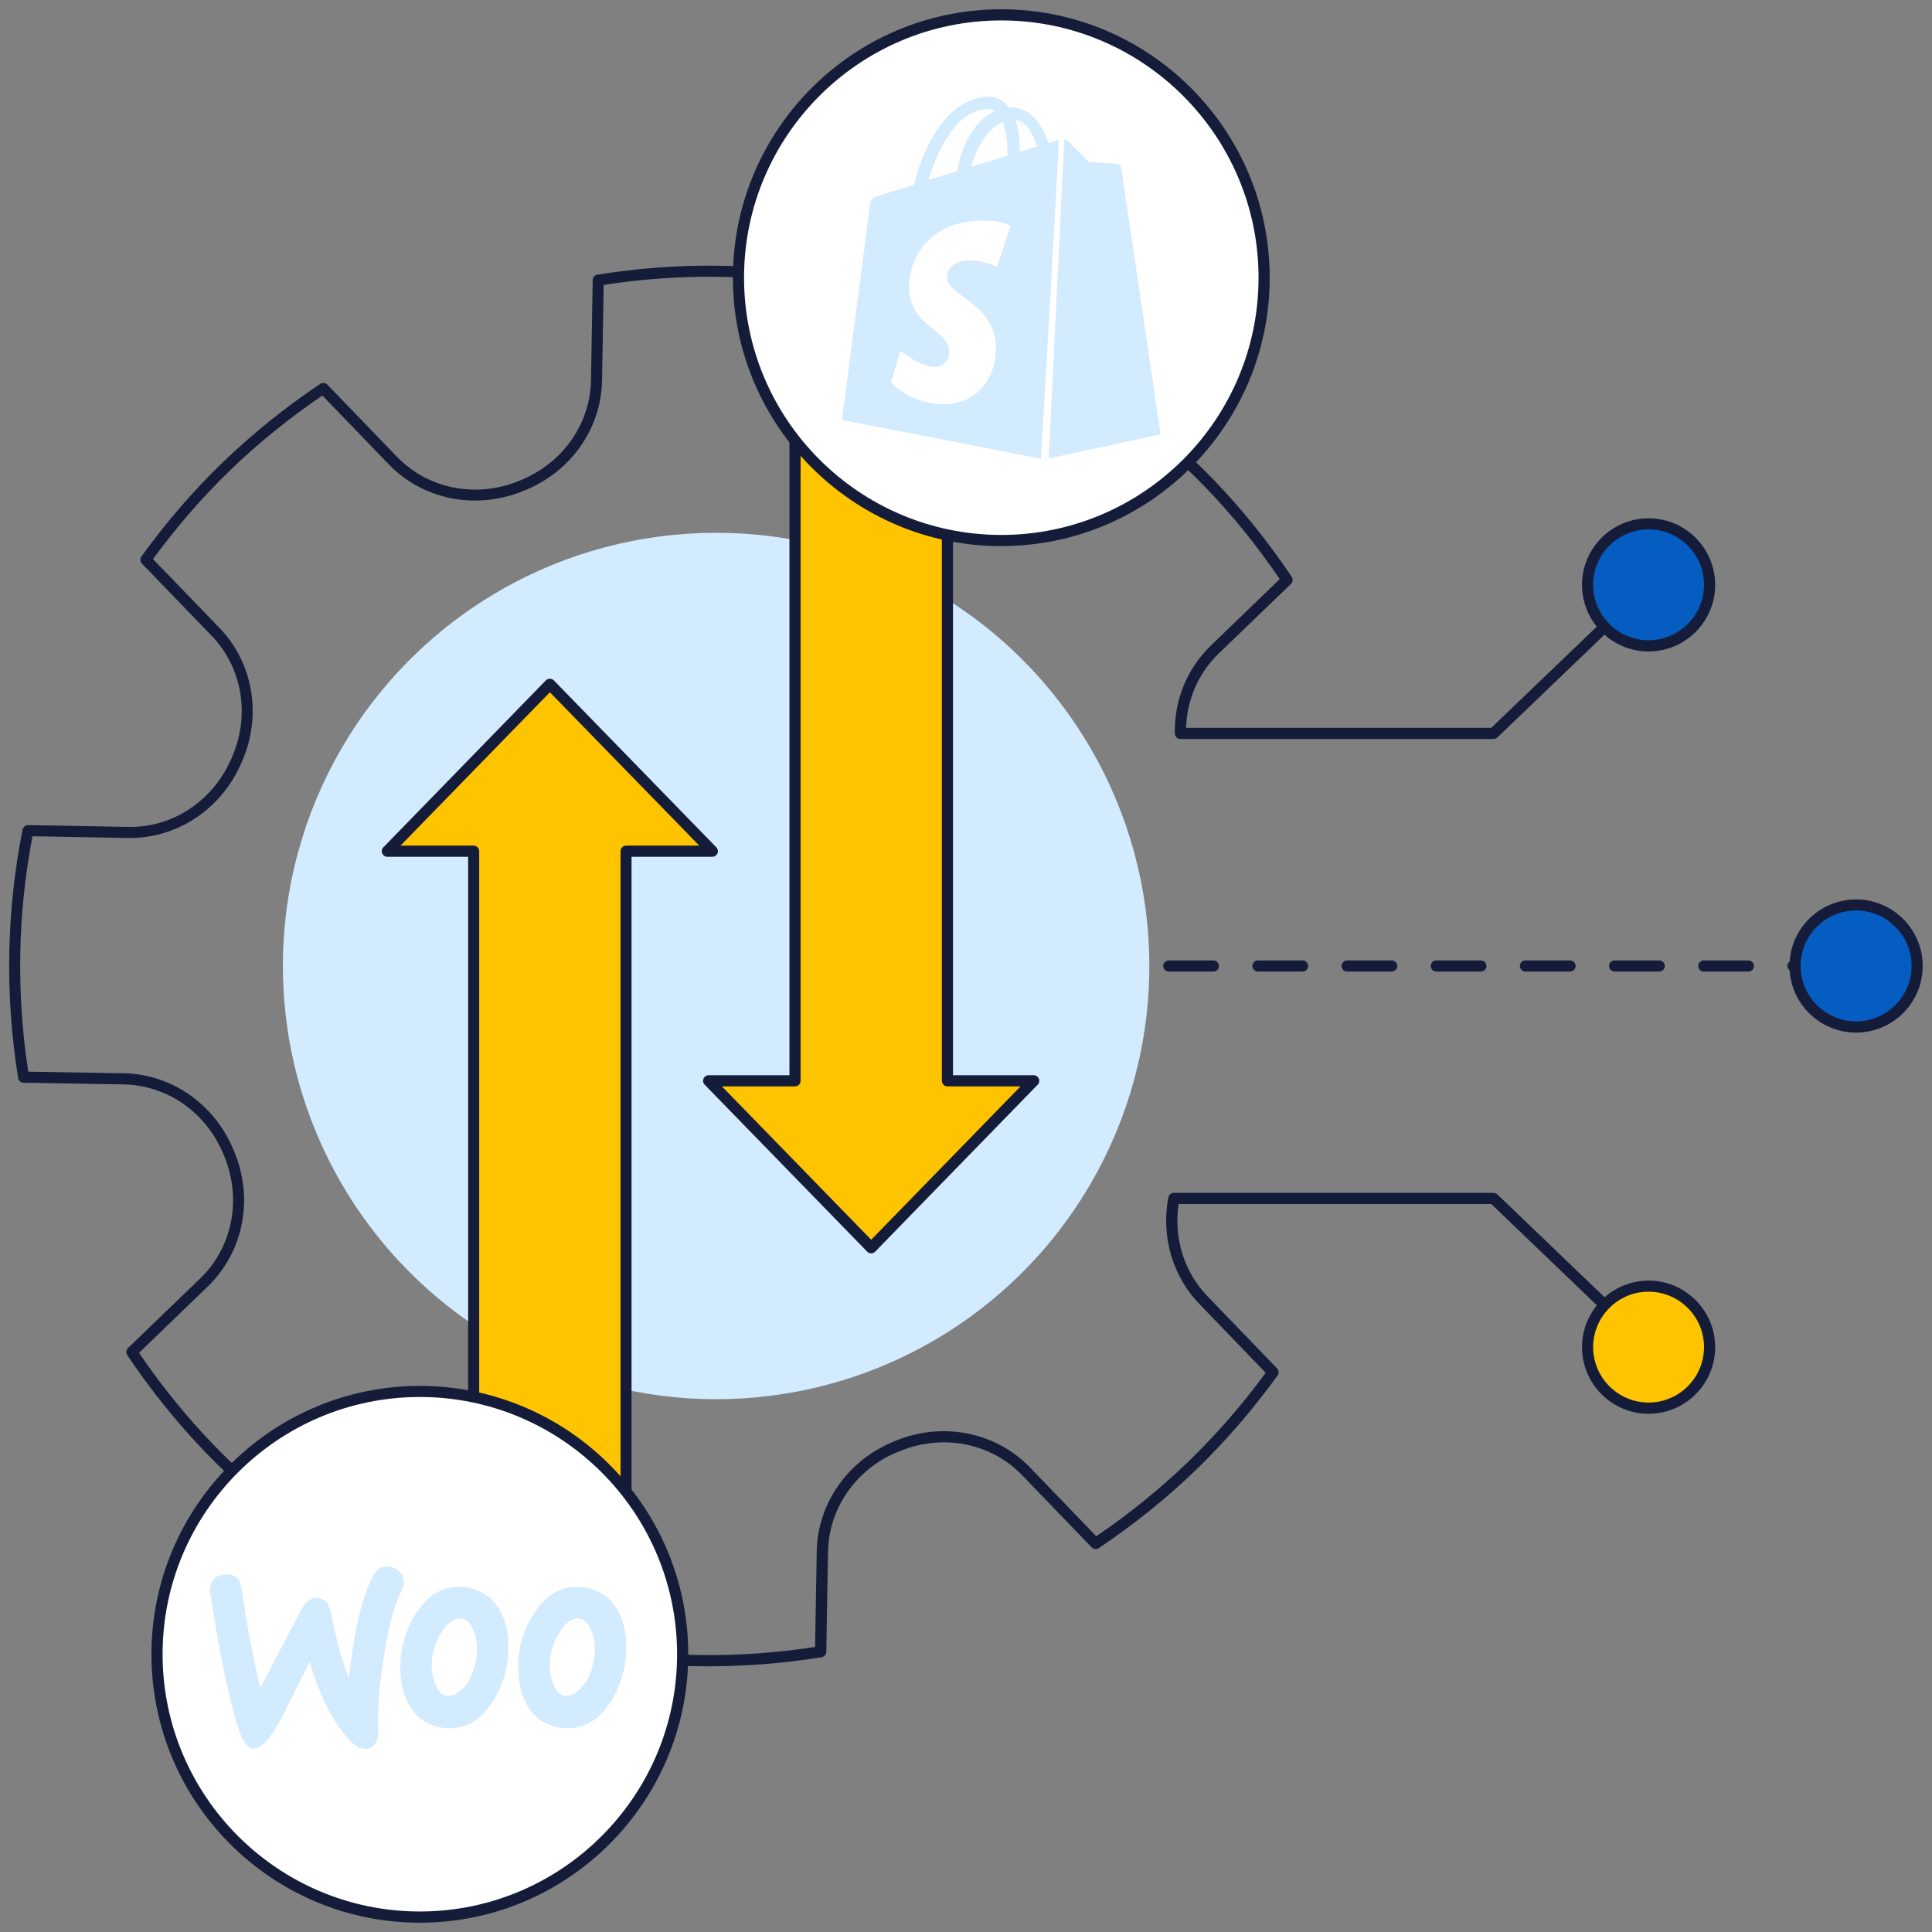 <?xml version="1.0" encoding="UTF-8"?><svg xmlns="http://www.w3.org/2000/svg" viewBox="0 0 260 260"><rect x="0" y="0" width="260" height="260" fill="#808080" stroke="none"/><defs><style>.d,.e{fill:#d2ebff;}.f{fill:#fff;}.e{fill-rule:evenodd;}.g{fill:none;}.h{fill:#141c3a;}.i{fill:#ffc400;}.j{fill:#055dc2;}</style></defs><g id="a"/><g id="b"><g id="c"><g><g><path class="h" d="M95.48,224.25c-6.14,0-12.27-.6-18.35-1.8-.36-.07-.61-.39-.6-.75l.24-13.5c.1-5.94-3.49-11.38-9.17-13.84l-.2-.09c-5.65-2.48-12.07-1.4-16.36,2.73l-9.72,9.37c-.26,.25-.67,.28-.96,.07-4.58-3.32-8.86-7.01-12.7-10.98-3.85-4-7.39-8.4-10.53-13.09-.2-.3-.16-.7,.1-.96l9.72-9.37c4.29-4.14,5.58-10.52,3.31-16.25,0-.02-.07-.17-.08-.19-2.26-5.76-7.56-9.55-13.51-9.66l-13.5-.23c-.36,0-.67-.27-.73-.63-1.79-11.14-1.59-22.39,.6-33.44,.07-.35,.38-.6,.74-.6h.01l13.49,.24c5.93,.13,11.38-3.5,13.84-9.16l.09-.2c2.48-5.66,1.41-12.08-2.73-16.36l-9.38-9.71c-.25-.26-.28-.67-.07-.96,3.34-4.62,7.03-8.9,10.98-12.7,3.99-3.84,8.39-7.38,13.08-10.53,.3-.2,.7-.16,.96,.1l9.38,9.72c4.13,4.28,10.52,5.58,16.25,3.31l.14-.06c5.81-2.28,9.6-7.58,9.71-13.54l.23-13.49c0-.36,.27-.67,.63-.73,11.13-1.8,22.38-1.6,33.45,.59,.36,.07,.61,.39,.6,.75l-.24,13.5c-.1,5.95,3.5,11.39,9.16,13.84l.2,.08c5.66,2.48,12.08,1.41,16.37-2.73l9.71-9.38c.26-.25,.67-.28,.96-.07,4.6,3.33,8.87,7.02,12.7,10.99,3.82,3.96,7.36,8.36,10.53,13.08,.2,.3,.16,.71-.1,.96l-9.72,9.37c-2.73,2.63-4.27,6.16-4.4,10h41.08l20.63-19.79c.3-.29,.77-.28,1.06,.02,.29,.3,.28,.77-.02,1.06l-20.85,20c-.14,.13-.33,.21-.52,.21h-42.14c-.41,0-.74-.33-.75-.74-.07-4.54,1.66-8.75,4.86-11.84l9.26-8.94c-3.03-4.46-6.39-8.61-10.01-12.36-3.63-3.75-7.66-7.27-11.99-10.44l-9.26,8.95c-4.73,4.56-11.8,5.74-18.01,3.02l-.19-.08c-6.23-2.7-10.18-8.68-10.07-15.25l.23-12.87c-10.48-2-21.13-2.19-31.68-.56l-.22,12.86c-.12,6.56-4.28,12.4-10.61,14.88,0,0-.07,.03-.14,.06-6.35,2.51-13.38,1.08-17.94-3.64l-8.95-9.27c-4.42,3.01-8.58,6.37-12.36,10.01-3.73,3.61-7.24,7.64-10.43,12l8.94,9.26c4.56,4.72,5.75,11.79,3.03,18l-.09,.2c-2.66,6.14-8.52,10.07-14.97,10.07-.09,0-.18,0-.27,0l-12.86-.23c-2,10.47-2.19,21.12-.57,31.68l12.87,.22c6.56,.12,12.39,4.29,14.88,10.61,.02,.04,.07,.15,.1,.25,2.48,6.24,1.04,13.26-3.68,17.82l-9.26,8.94c3,4.42,6.37,8.58,10.01,12.36,3.64,3.76,7.68,7.27,12,10.44l9.26-8.94c4.72-4.56,11.79-5.75,18-3.03l.19,.08c6.23,2.7,10.18,8.68,10.07,15.24l-.23,12.87c10.48,2,21.13,2.19,31.68,.56l.22-12.86c.12-6.55,4.28-12.39,10.6-14.88,.12-.05,.19-.08,.25-.1,6.25-2.48,13.27-1.04,17.84,3.67l8.93,9.27c4.46-3.03,8.61-6.4,12.36-10.01,3.75-3.63,7.27-7.66,10.44-11.99l-8.94-9.27c-3.61-3.74-5.16-9.1-4.16-14.33,.07-.35,.38-.61,.74-.61h43.02c.19,0,.38,.07,.52,.21l20.85,20c.3,.29,.31,.76,.02,1.06s-.76,.31-1.06,.02l-20.63-19.79h-42.08c-.68,4.56,.74,9.15,3.87,12.4l9.38,9.72c.25,.26,.28,.67,.07,.96-3.32,4.59-7.02,8.87-10.98,12.7-3.95,3.82-8.35,7.36-13.08,10.53-.3,.2-.71,.16-.96-.1l-9.37-9.73c-4.14-4.28-10.52-5.57-16.26-3.3-.13,.05-.19,.08-.26,.1-5.69,2.24-9.48,7.55-9.59,13.49l-.23,13.49c0,.36-.27,.67-.63,.73-5.02,.81-10.06,1.22-15.1,1.22Z"/><path class="h" d="M247.29,130.75h-6c-.41,0-.75-.34-.75-.75s.34-.75,.75-.75h6c.41,0,.75,.34,.75,.75s-.34,.75-.75,.75Zm-12,0h-6c-.41,0-.75-.34-.75-.75s.34-.75,.75-.75h6c.41,0,.75,.34,.75,.75s-.34,.75-.75,.75Zm-12,0h-6c-.41,0-.75-.34-.75-.75s.34-.75,.75-.75h6c.41,0,.75,.34,.75,.75s-.34,.75-.75,.75Zm-12,0h-6c-.41,0-.75-.34-.75-.75s.34-.75,.75-.75h6c.41,0,.75,.34,.75,.75s-.34,.75-.75,.75Zm-12,0h-6c-.41,0-.75-.34-.75-.75s.34-.75,.75-.75h6c.41,0,.75,.34,.75,.75s-.34,.75-.75,.75Zm-12,0h-6c-.41,0-.75-.34-.75-.75s.34-.75,.75-.75h6c.41,0,.75,.34,.75,.75s-.34,.75-.75,.75Zm-12,0h-6c-.41,0-.75-.34-.75-.75s.34-.75,.75-.75h6c.41,0,.75,.34,.75,.75s-.34,.75-.75,.75Zm-12,0h-6c-.41,0-.75-.34-.75-.75s.34-.75,.75-.75h6c.41,0,.75,.34,.75,.75s-.34,.75-.75,.75Zm-12,0h-6c-.41,0-.75-.34-.75-.75s.34-.75,.75-.75h6c.41,0,.75,.34,.75,.75s-.34,.75-.75,.75Z"/></g><g><path class="i" d="M230.07,181.3c0,4.54-3.68,8.21-8.22,8.21s-8.21-3.68-8.21-8.21,3.68-8.21,8.21-8.21,8.22,3.68,8.22,8.21Z"/><path class="h" d="M221.86,190.26c-4.94,0-8.96-4.02-8.96-8.96s4.02-8.96,8.96-8.96,8.96,4.02,8.96,8.96-4.02,8.96-8.96,8.96Zm0-16.43c-4.12,0-7.46,3.35-7.46,7.46s3.35,7.46,7.46,7.46,7.46-3.35,7.46-7.46-3.35-7.46-7.46-7.46Z"/></g><g><path class="j" d="M258,130c0,4.54-3.68,8.21-8.22,8.21s-8.21-3.68-8.21-8.21,3.68-8.21,8.21-8.21,8.22,3.68,8.22,8.21Z"/><path class="h" d="M249.78,138.96c-4.94,0-8.96-4.02-8.96-8.96s4.02-8.96,8.96-8.96,8.97,4.02,8.97,8.96-4.02,8.96-8.97,8.96Zm0-16.43c-4.12,0-7.46,3.35-7.46,7.46s3.35,7.46,7.46,7.46,7.47-3.35,7.47-7.46-3.35-7.46-7.47-7.46Z"/></g><g><path class="j" d="M230.07,78.7c0,4.54-3.68,8.21-8.22,8.21s-8.21-3.68-8.21-8.21,3.68-8.21,8.21-8.21,8.22,3.68,8.22,8.21Z"/><path class="h" d="M221.86,87.67c-4.94,0-8.96-4.02-8.96-8.96s4.02-8.96,8.96-8.96,8.96,4.02,8.96,8.96-4.02,8.96-8.96,8.96Zm0-16.43c-4.12,0-7.46,3.35-7.46,7.46s3.35,7.46,7.46,7.46,7.46-3.35,7.46-7.46-3.35-7.46-7.46-7.46Z"/></g><circle class="d" cx="96.37" cy="130" r="58.3"/><g><polygon class="i" points="95.87 114.55 74 92.09 52.13 114.55 63.75 114.55 63.75 218 84.26 218 84.26 114.55 95.87 114.55"/><path class="h" d="M84.26,218.75h-20.51c-.41,0-.75-.34-.75-.75V115.3h-10.87c-.3,0-.57-.18-.69-.46-.12-.28-.06-.6,.15-.81l21.87-22.47c.28-.29,.79-.29,1.07,0l21.87,22.47c.21,.22,.27,.54,.15,.81-.12,.28-.39,.46-.69,.46h-10.87v102.7c0,.41-.34,.75-.75,.75Zm-19.76-1.5h19.01V114.55c0-.41,.34-.75,.75-.75h9.84l-20.1-20.64-20.1,20.64h9.84c.41,0,.75,.34,.75,.75v102.7Z"/></g><g><polygon class="i" points="95.37 145.45 117.24 167.92 139.12 145.45 127.5 145.45 127.5 42 106.99 42 106.99 145.45 95.37 145.45"/><path class="h" d="M117.24,168.67c-.2,0-.4-.08-.54-.23l-21.87-22.47c-.21-.22-.27-.54-.15-.81,.12-.28,.39-.46,.69-.46h10.87V42c0-.2,.08-.39,.22-.53s.33-.22,.53-.22h20.51c.41,0,.75,.34,.75,.75v102.7h10.86c.3,0,.57,.18,.69,.46s.06,.6-.15,.81l-21.87,22.47c-.14,.15-.33,.23-.54,.23Zm-20.09-22.47l20.09,20.64,20.1-20.64h-9.84c-.41,0-.75-.34-.75-.75V42.75h-19.01v102.7c0,.2-.08,.39-.22,.53s-.33,.22-.53,.22h-9.84Z"/></g><g><circle class="f" cx="56.5" cy="222.63" r="35.37"/><path class="h" d="M56.5,258.75c-19.92,0-36.12-16.2-36.12-36.12s16.21-36.12,36.12-36.12,36.12,16.2,36.12,36.12-16.2,36.12-36.12,36.12Zm0-70.75c-19.09,0-34.62,15.53-34.62,34.62s15.53,34.62,34.62,34.62,34.62-15.53,34.62-34.62-15.53-34.62-34.62-34.62Z"/></g><g><circle class="f" cx="134.75" cy="37.37" r="35.37"/><path class="h" d="M134.75,73.5c-19.92,0-36.12-16.2-36.12-36.12S114.83,1.25,134.75,1.25s36.12,16.2,36.12,36.12-16.2,36.12-36.12,36.12Zm0-70.75c-19.09,0-34.62,15.53-34.62,34.62s15.53,34.62,34.62,34.62,34.62-15.53,34.62-34.62S153.84,2.75,134.75,2.75Z"/></g><path class="e" d="M50.65,211.4c.93-.99,2.69-.67,3.38,.45,.37,.59,.4,1.37,.11,2-1.29,2.54-1.83,5.38-2.33,8.16-.59,3.63-1.08,7.31-.89,11,.05,.94-.4,2.08-1.41,2.3-.95,.21-1.82-.41-2.42-1.09-2.74-2.95-4.29-6.77-5.41-10.58-1.13,2.23-2.27,4.46-3.36,6.71-.77,1.52-1.58,3.07-2.8,4.28-.52,.51-1.39,.98-2.06,.45-1.01-.88-1.25-2.28-1.68-3.48-1.62-5.58-2.54-11.33-3.48-17.06-.22-.95,.18-2.1,1.14-2.48,.77-.29,1.75-.33,2.41,.24,.46,.41,.58,1.04,.67,1.62,.66,4.43,1.45,8.85,2.52,13.2,1.83-3.48,3.66-6.96,5.48-10.44,.27-.51,.6-1.02,1.1-1.34,.67-.43,1.66-.4,2.22,.2,.47,.49,.63,1.18,.76,1.82,.55,2.88,1.29,5.73,2.36,8.45,.46-4.11,1.03-8.27,2.53-12.15,.34-.78,.64-1.61,1.19-2.27h0Zm10.31,2.2c1.97-.24,4.1,.41,5.45,1.91,1.1,1.24,1.71,2.85,1.92,4.48,.34,2.79-.17,5.68-1.51,8.15-.76,1.41-1.75,2.76-3.15,3.59-2.05,1.24-4.79,1.09-6.77-.22-1.58-1.08-2.47-2.93-2.83-4.76-.73-4.16,.52-8.79,3.66-11.7,.9-.78,2.03-1.31,3.22-1.45h0Zm.41,4.28c-.95,.31-1.55,1.18-2.06,1.99-1.28,2.06-1.65,4.77-.62,7.01,.27,.59,.7,1.21,1.39,1.33,.73,.12,1.4-.3,1.93-.75,1.17-1,1.75-2.51,2.03-3.98,.32-1.68,.15-3.54-.83-4.98-.4-.59-1.17-.85-1.84-.62h0Zm15.42-4.27c1.93-.24,4.02,.36,5.37,1.79,1.21,1.3,1.86,3.05,2.05,4.8,.28,2.69-.21,5.48-1.49,7.87-.77,1.45-1.78,2.84-3.22,3.68-1.97,1.18-4.56,1.07-6.51-.09-1.32-.79-2.19-2.14-2.69-3.57-1.38-4.35-.22-9.46,2.97-12.74,.95-.93,2.19-1.58,3.52-1.75h0Zm.42,4.28c-1.04,.37-1.66,1.36-2.19,2.26-1.17,2.05-1.45,4.7-.4,6.86,.28,.6,.79,1.2,1.5,1.23,.78,.03,1.44-.46,1.98-.97,1.17-1.16,1.71-2.81,1.89-4.41,.19-1.5-.06-3.11-.93-4.37-.4-.59-1.19-.84-1.85-.59h0Z"/><g><path class="d" d="M150.44,22.07c-.18,0-3.92-.3-3.92-.3,0,0-2.6-2.59-2.89-2.86-.11-.11-.25-.16-.4-.18l-2.1,42.97,15.06-3.26s-5.28-35.73-5.32-35.97c-.04-.23-.27-.37-.43-.4Z"/><path class="d" d="M142.47,18.82s-.49,.15-1.37,.43c-.87-2.5-2.4-4.79-5.09-4.79-.07,0-.14,0-.23,.01-.76-1.01-1.72-1.45-2.54-1.45-6.28,0-9.28,7.86-10.23,11.84-2.43,.75-4.17,1.29-4.4,1.37-1.37,.43-1.41,.48-1.59,1.75-.13,.98-3.71,28.54-3.71,28.54l26.78,5.21s2.52-42.95,2.38-42.91Zm-17.51,5.4c1.07-3.62,3.61-9.55,8.12-9.55,.26,0,.55,.1,.8,.26-2.01,.95-4.17,3.33-5.08,8.1-1.32,.42-2.63,.82-3.84,1.18Zm10.62-3.28c-1.53,.48-3.2,.99-4.85,1.5,.94-3.6,2.68-5.34,4.22-5.99,.39,.97,.63,2.35,.63,4.23v.26Zm1.64-.5v-.51c0-1.55-.22-2.8-.56-3.79,1.4,.16,2.32,1.75,2.91,3.57-.69,.22-1.49,.46-2.35,.73Z"/><path class="f" d="M136.01,30.4l-1.85,5.52s-1.62-.87-3.62-.87c-2.92,0-3.08,1.82-3.08,2.29,0,2.53,6.57,3.49,6.57,9.41,0,4.65-2.95,7.64-6.93,7.64-4.77,0-7.2-2.97-7.2-2.97l1.28-4.22s2.52,2.16,4.63,2.16c1.38,0,1.94-1.09,1.94-1.87,0-3.29-5.39-3.43-5.39-8.85,0-4.54,3.27-8.95,9.85-8.95,2.55-.04,3.8,.69,3.8,.69Z"/></g></g><rect class="g" width="260" height="260"/></g></g></svg>